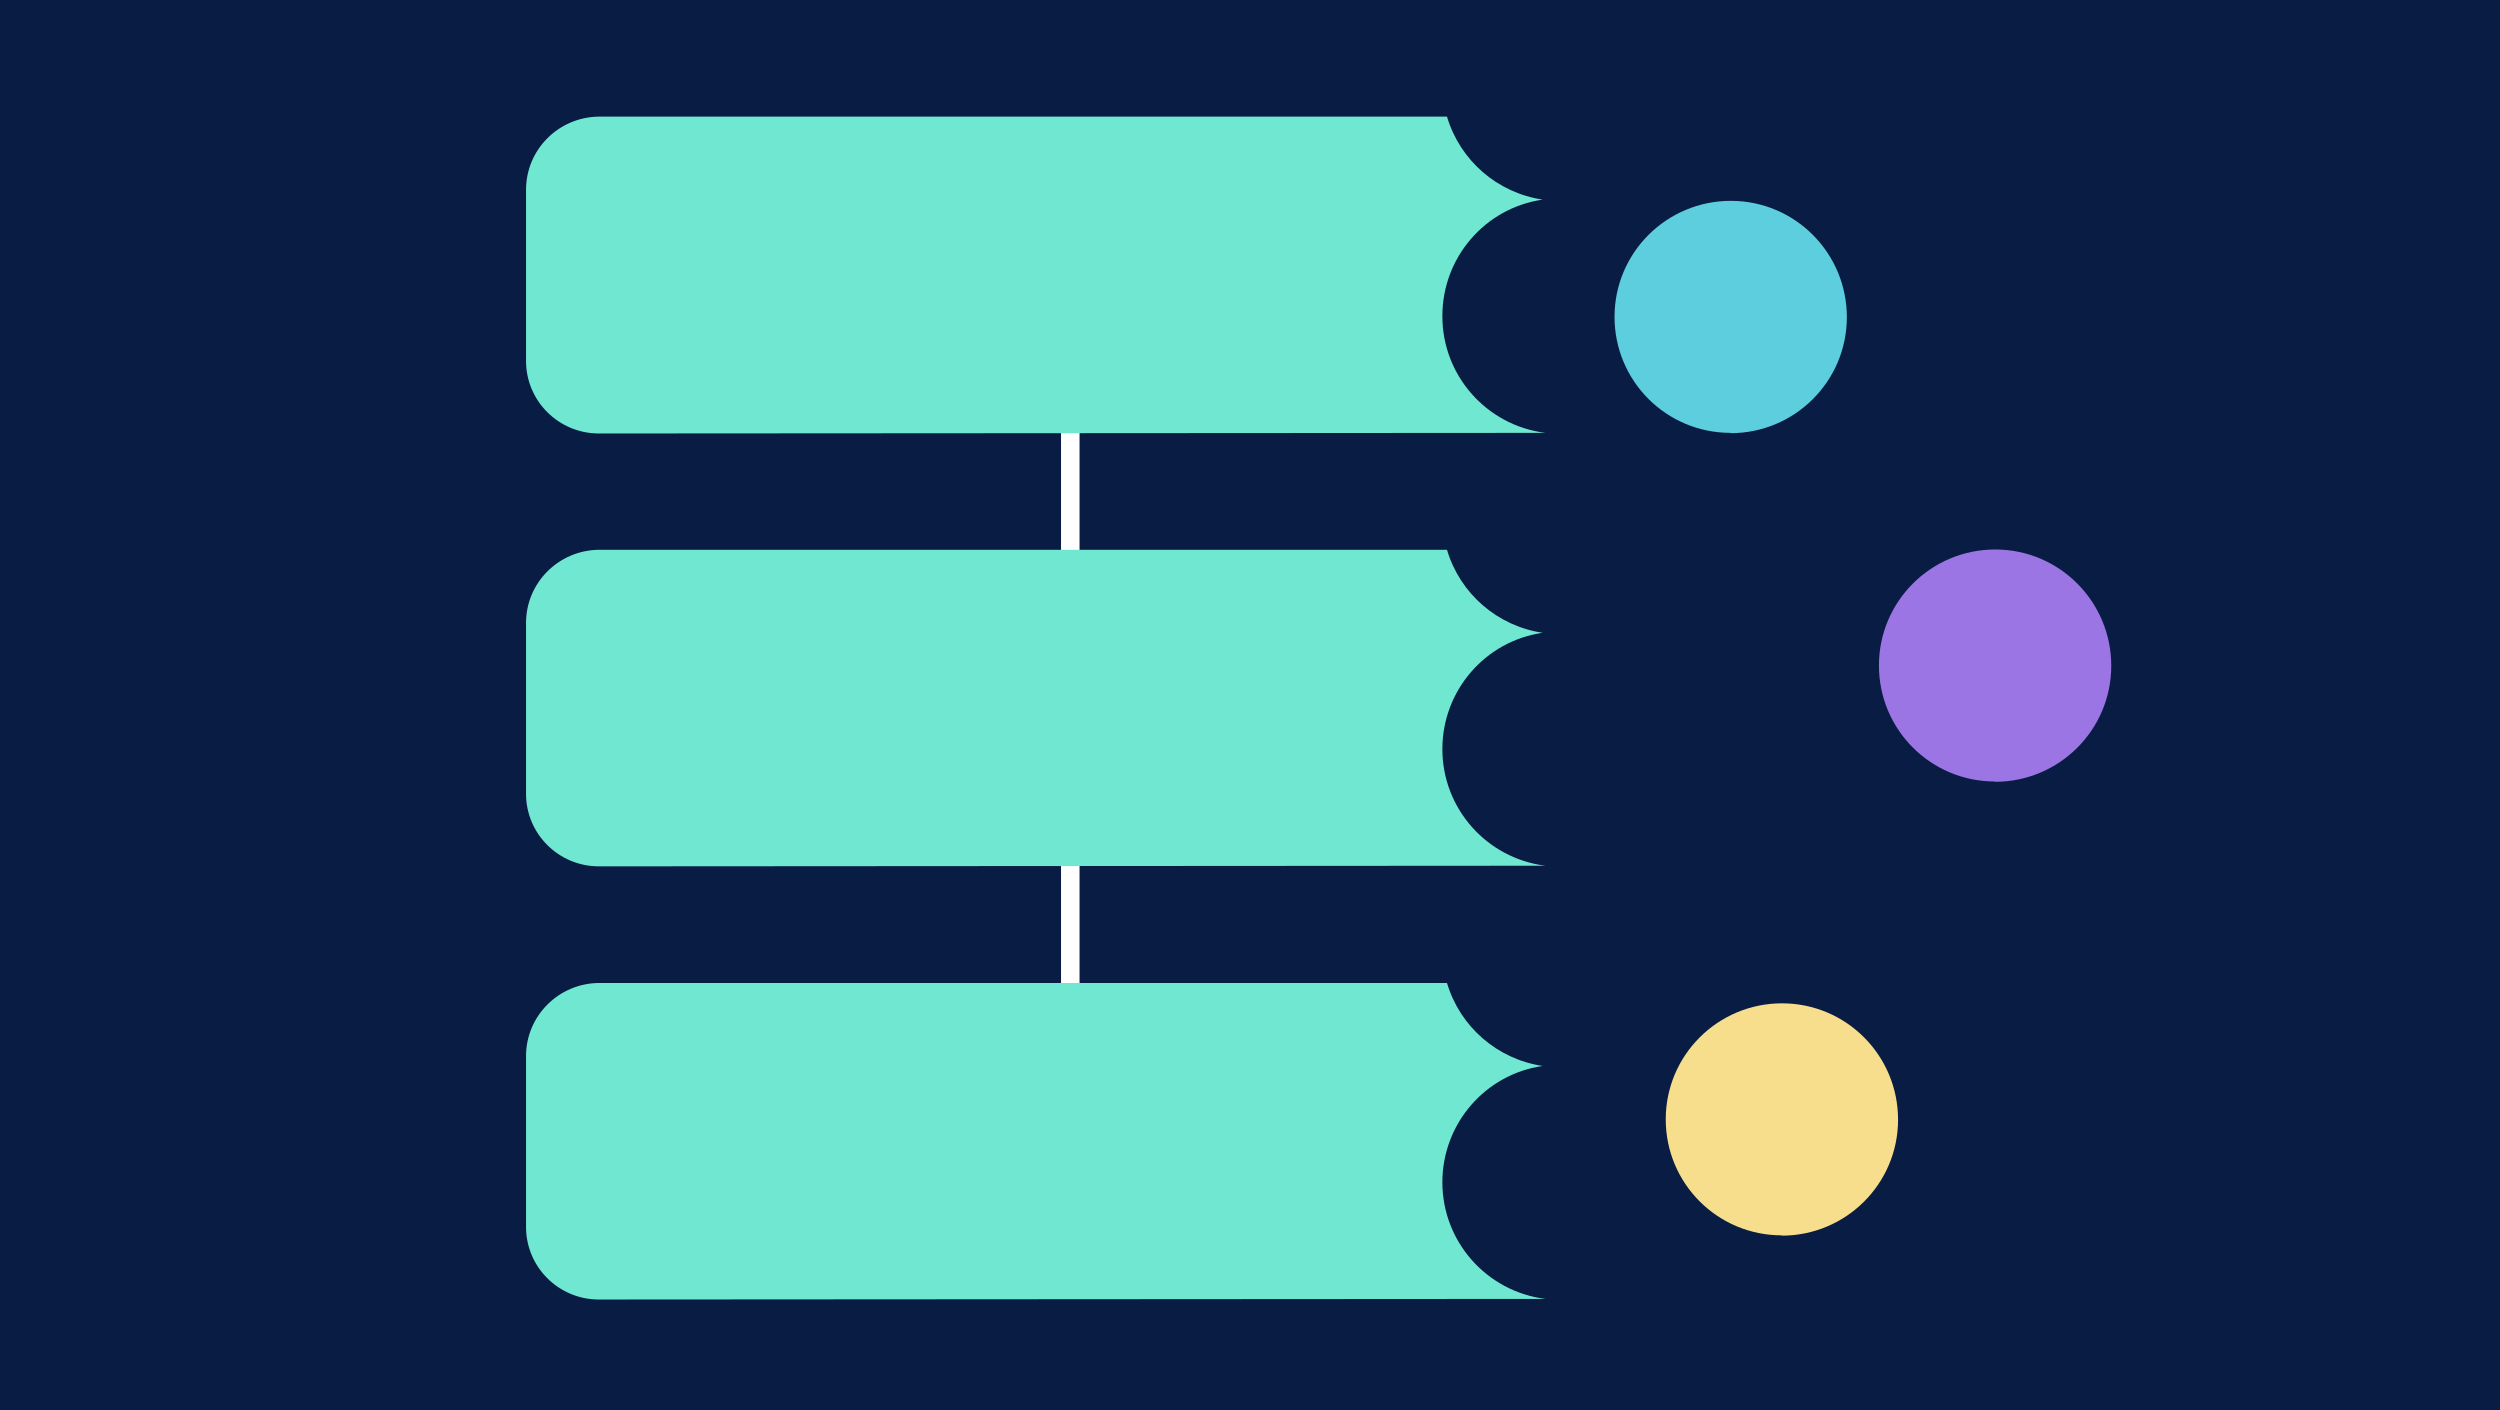 <?xml version="1.0" encoding="UTF-8"?>
<svg id="Layer_1" xmlns="http://www.w3.org/2000/svg" version="1.1" xmlns:xlink="http://www.w3.org/1999/xlink" viewBox="0 0 810.3 457.1">
  <!-- Generator: Adobe Illustrator 29.3.0, SVG Export Plug-In . SVG Version: 2.1.0 Build 146)  -->
  <defs>
    <style>
      .st0 {
        fill: #f6de8c;
      }

      .st1 {
        fill: #70e7d1;
      }

      .st2 {
        fill: #fff;
      }

      .st3 {
        fill: #9b75e3;
      }

      .st4 {
        fill: #5ccedd;
      }

      .st5 {
        fill: #091c44;
      }
    </style>
  </defs>
  <rect id="Rectangle_163" class="st5" width="810.3" height="458.9"/>
  <path id="Line_207" class="st2" d="M349.9,178.8h-6v-40.8h6v40.8Z"/>
  <path id="Line_208" class="st2" d="M349.9,319.2h-6v-40.8h6v40.8Z"/>
  <path id="Path_591" class="st1" d="M467.5,102.4c0-18.9,13.8-35,32.5-37.7-14.7-2.2-26.8-12.7-31-26.9H194c-13,.2-23.5,10.7-23.5,23.7v55.5c0,13,10.6,23.5,23.6,23.5h0l306.8-.2c-19.1-2.4-33.4-18.6-33.4-37.8"/>
  <path id="Path_592" class="st4" d="M560.9,140.4c20.8,0,37.7-16.8,37.7-37.6,0-20.8-16.8-37.7-37.6-37.7-20.8,0-37.7,16.8-37.7,37.6,0,0,0,0,0,0,0,20.8,16.8,37.6,37.6,37.6,0,0,0,0,0,0"/>
  <path id="Path_593" class="st1" d="M467.5,242.8c0-18.9,13.8-35,32.5-37.7-14.7-2.2-26.8-12.7-31-26.9H194c-13,.2-23.5,10.7-23.5,23.7v55.4c0,13,10.6,23.5,23.6,23.5h0l306.8-.2c-19.1-2.4-33.4-18.6-33.4-37.8"/>
  <path id="Path_594" class="st3" d="M646.6,253.4c20.8,0,37.7-16.8,37.7-37.6s-16.8-37.7-37.6-37.7c-20.8,0-37.7,16.8-37.7,37.6,0,0,0,0,0,0,0,20.8,16.8,37.6,37.6,37.6h0"/>
  <path id="Path_595" class="st1" d="M467.5,383.2c0-18.9,13.8-35,32.5-37.7-14.7-2.2-26.8-12.7-31-26.9H194c-13,.2-23.5,10.7-23.5,23.7v55.4c0,13,10.6,23.5,23.6,23.5h0l306.8-.2c-19.1-2.4-33.4-18.6-33.4-37.8"/>
  <path id="Path_596" class="st0" d="M577.5,400.5c20.8,0,37.7-16.8,37.7-37.6,0-20.8-16.8-37.7-37.6-37.7-20.8,0-37.7,16.8-37.7,37.6,0,0,0,0,0,0,0,20.8,16.8,37.6,37.6,37.6h0"/>
</svg>